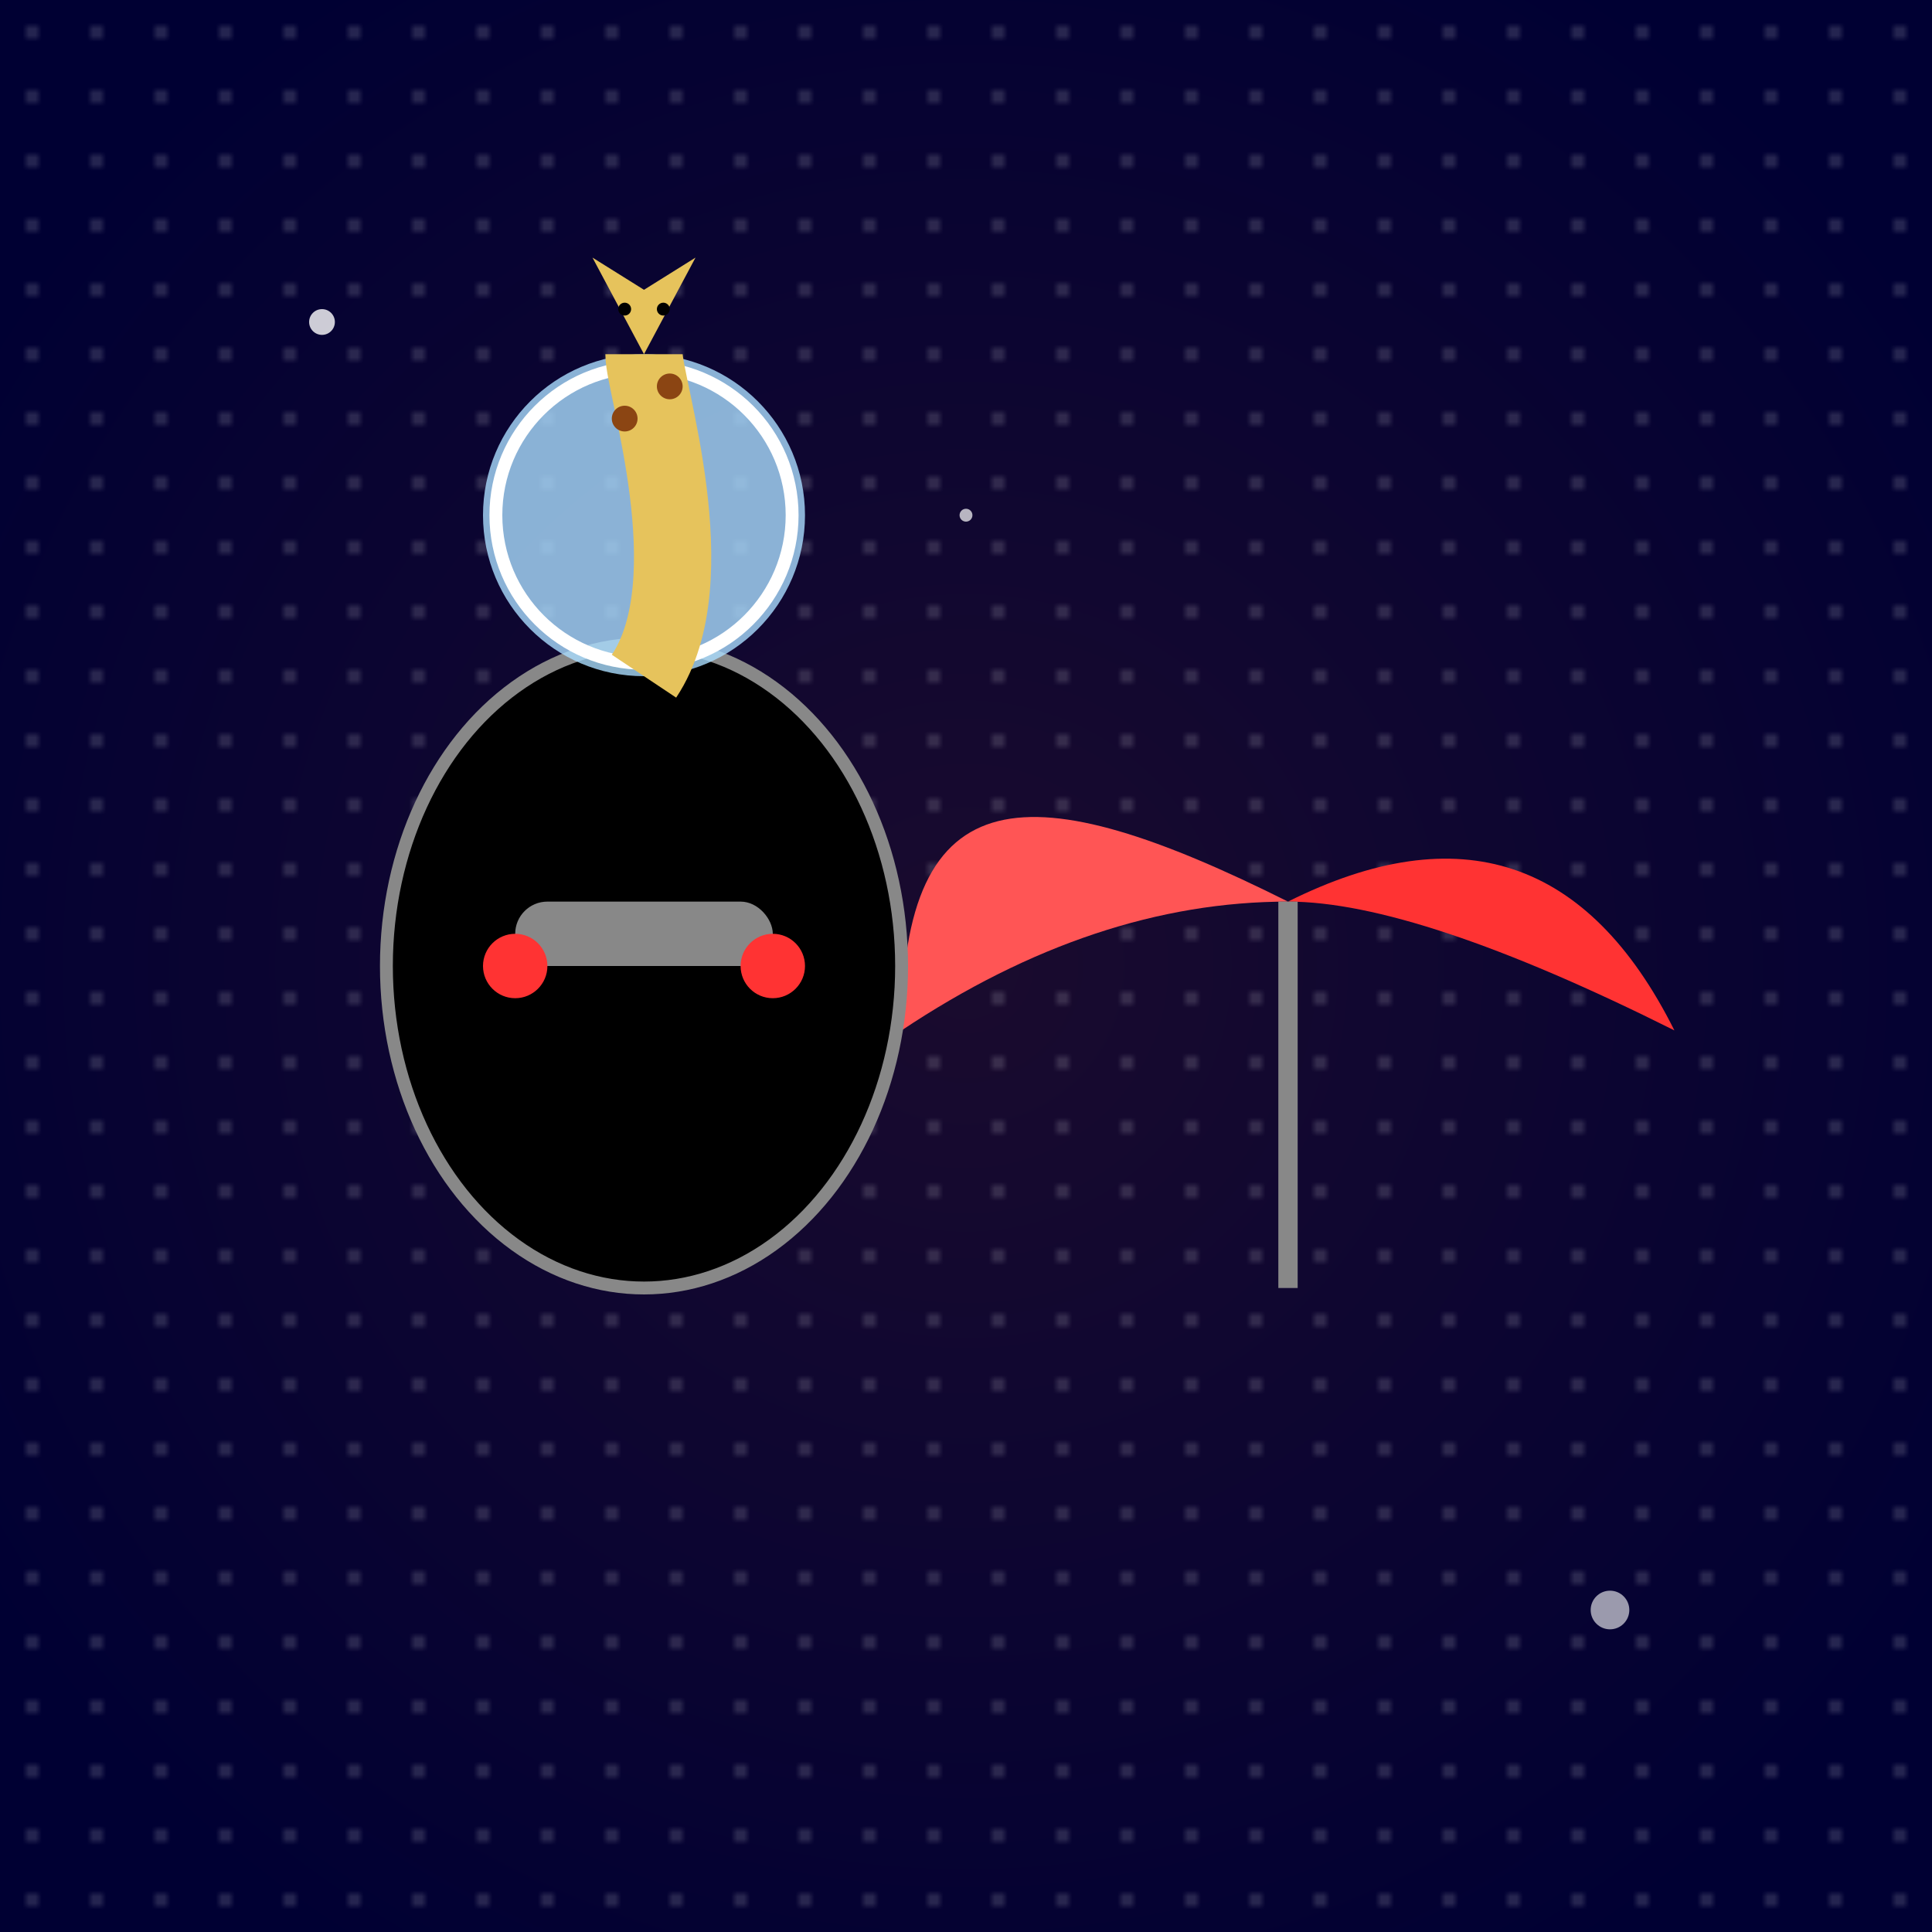 <svg viewBox="0 0 300 300" xmlns="http://www.w3.org/2000/svg">
  <defs>
    <radialGradient id="cosmos" cx="50%" cy="50%" r="60%">
      <stop offset="0%" stop-color="#1a0b2e"/>
      <stop offset="100%" stop-color="#000033"/>
    </radialGradient>
    <pattern id="stars" width="10" height="10" patternUnits="userSpaceOnUse">
      <circle cx="5" cy="5" r="0.5" fill="white" opacity="0.8"/>
    </pattern>
  </defs>
  
  <!-- Background -->
  <rect width="300" height="300" fill="url(#cosmos)"/>
  <rect width="300" height="300" fill="url(#stars)"/>
  
  <!-- Floating umbrella -->
  <path d="M200,140 Q240,120 260,160 Q220,140 200,140" fill="#ff3333"/>
  <path d="M200,140 C160,120 140,120 140,160 Q170,140 200,140" fill="#ff5555"/>
  <line x1="200" y1="140" x2="200" y2="200" stroke="#888" stroke-width="3"/>
  
  <!-- Giraffe in spacesuit -->
  <g transform="translate(100,150)">
    <!-- Spacesuit body -->
    <ellipse cx="0" cy="0" rx="40" ry="50" fill="#white" stroke="#888" stroke-width="2"/>
    
    <!-- Helmet -->
    <circle cx="0" cy="-70" r="25" fill="#aaddff" opacity="0.8"/>
    <circle cx="0" cy="-70" r="23" fill="none" stroke="white" stroke-width="2"/>
    
    <!-- Giraffe neck -->
    <path d="M0,-45 C10,-60 0,-90 0,-95" fill="none" stroke="#e6c35c" stroke-width="12"/>
    
    <!-- Giraffe head -->
    <path d="M0,-95 L-8,-110 L0,-105 L8,-110 L0,-95" fill="#e6c35c"/>
    <circle cx="-3" cy="-102" r="1" fill="black"/>
    <circle cx="3" cy="-102" r="1" fill="black"/>
    
    <!-- Giraffe spots -->
    <circle cx="-3" cy="-85" r="2" fill="#8b4513"/>
    <circle cx="4" cy="-90" r="2" fill="#8b4513"/>
    
    <!-- Space suit details -->
    <rect x="-20" y="-10" width="40" height="10" fill="#888" rx="5"/>
    <circle cx="20" cy="0" r="5" fill="#ff3333"/>
    <circle cx="-20" cy="0" r="5" fill="#ff3333"/>
  </g>
  
  <!-- Floating effects -->
  <circle cx="50" cy="50" r="2" fill="white" opacity="0.8">
    <animate attributeName="opacity" values="0.8;0.2;0.8" dur="2s" repeatCount="indefinite"/>
  </circle>
  <circle cx="250" cy="250" r="3" fill="white" opacity="0.6">
    <animate attributeName="opacity" values="0.6;0.1;0.6" dur="3s" repeatCount="indefinite"/>
  </circle>
  <circle cx="150" cy="80" r="1" fill="white" opacity="0.7">
    <animate attributeName="opacity" values="0.7;0.3;0.7" dur="1.5s" repeatCount="indefinite"/>
  </circle>
</svg>